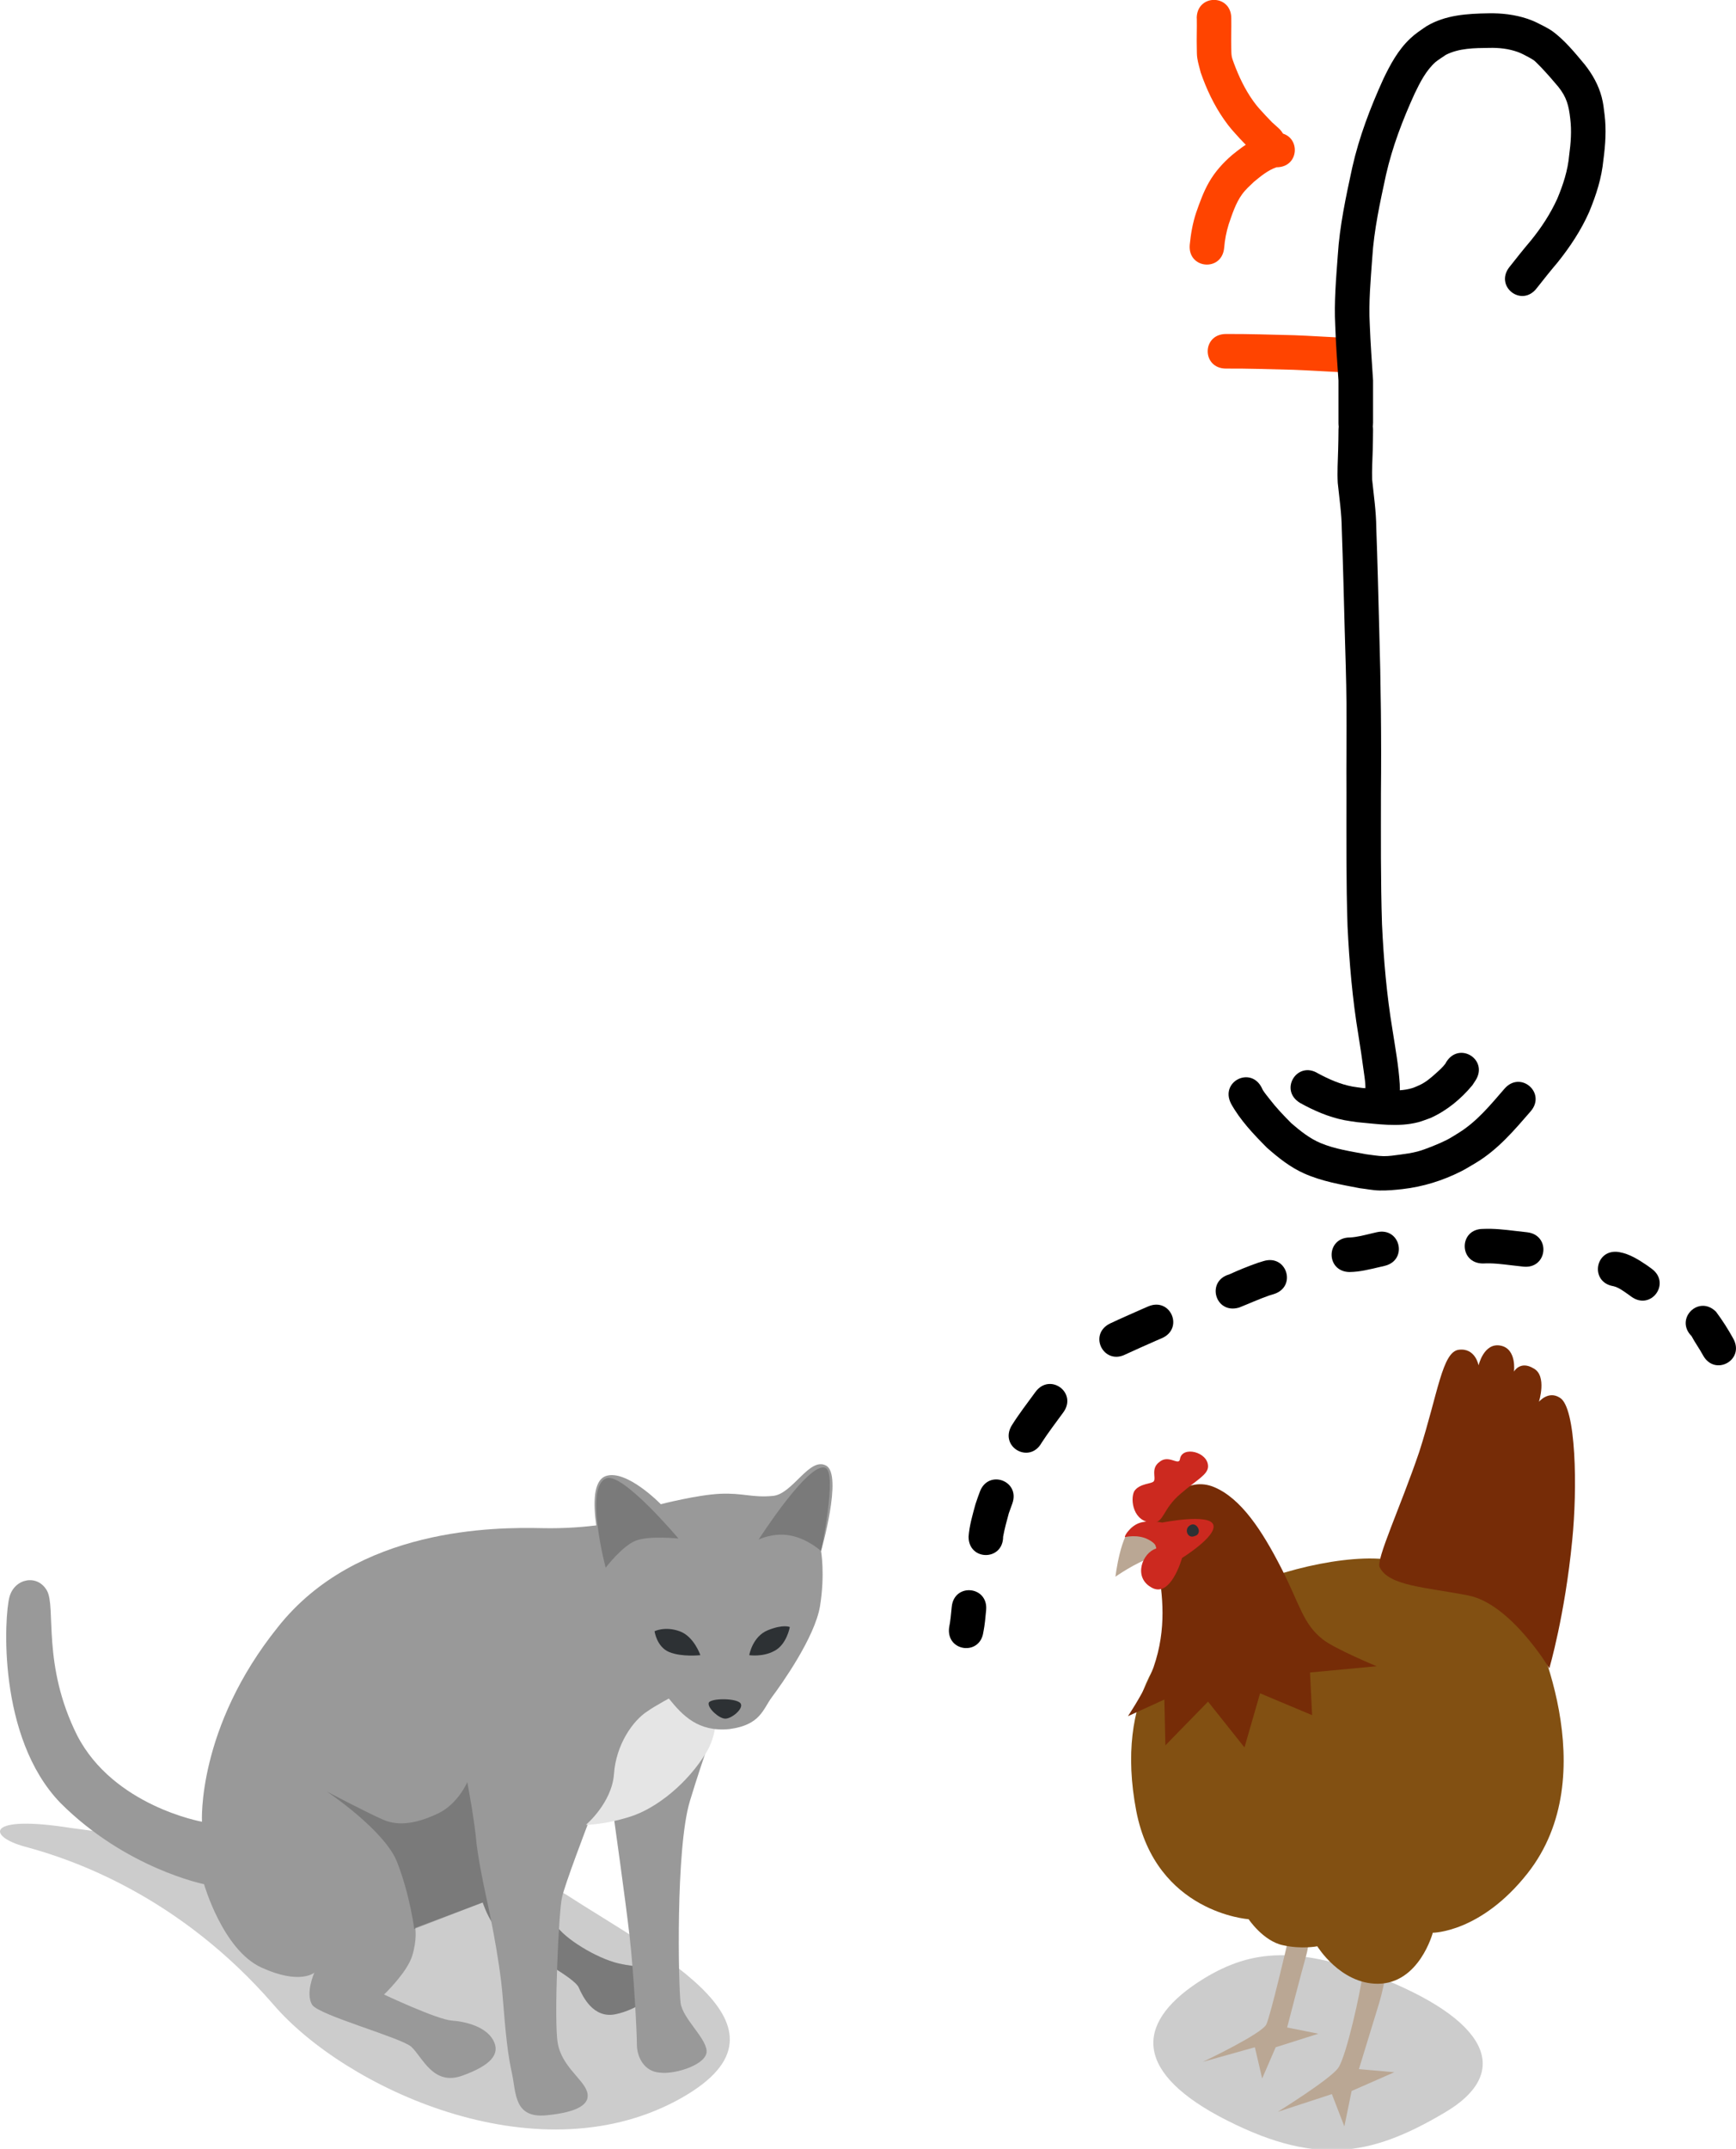 <?xml version="1.0" encoding="UTF-8" standalone="no"?>
<svg
   id="svg1124"
   version="1.1"
   viewBox="0 0 44.215 54.699"
   height="54.699mm"
   width="44.215mm"
   sodipodi:docname="5 ni li waso..svg"
   inkscape:version="1.3 (0e150ed6c4, 2023-07-21)"
   xmlns:inkscape="http://www.inkscape.org/namespaces/inkscape"
   xmlns:sodipodi="http://sodipodi.sourceforge.net/DTD/sodipodi-0.dtd"
   xmlns="http://www.w3.org/2000/svg"
   xmlns:svg="http://www.w3.org/2000/svg"
   xmlns:rdf="http://www.w3.org/1999/02/22-rdf-syntax-ns#"
   xmlns:cc="http://creativecommons.org/ns#"
   xmlns:dc="http://purl.org/dc/elements/1.1/">
  <sodipodi:namedview
     id="namedview1"
     pagecolor="#ffffff"
     bordercolor="#000000"
     borderopacity="0.25"
     inkscape:showpageshadow="2"
     inkscape:pageopacity="0.0"
     inkscape:pagecheckerboard="0"
     inkscape:deskcolor="#d1d1d1"
     inkscape:document-units="mm"
     inkscape:zoom="2.5929333"
     inkscape:cx="69.226618"
     inkscape:cy="102.77935"
     inkscape:window-width="1920"
     inkscape:window-height="1051"
     inkscape:window-x="-9"
     inkscape:window-y="-9"
     inkscape:window-maximized="1"
     inkscape:current-layer="layer1" />
  <defs
     id="defs1118" />
  <g
     transform="translate(-52.224,-88.809)"
     id="layer1">
    <path
       style="fill:#ff4400;fill-opacity:1;fill-rule:nonzero;stroke:none;stroke-width:0.265"
       id="path5"
       d="m 83.449,98.191 c 0.573,-0.003 1.145,0.017 1.717,0.031 0.4,0.015 0.798,0.042 1.198,0.061 0.085,0.006 0.17,0.002 0.255,0.013 0.619,0.064 0.71,-0.811 0.091,-0.875 v 0 c -0.101,-0.009 -0.202,-0.015 -0.304,-0.017 -0.406,-0.019 -0.811,-0.047 -1.217,-0.062 -0.58,-0.014 -1.159,-0.034 -1.739,-0.031 -0.622,0 -0.622,0.88 0,0.88 z" />
    <g
       transform="matrix(0.265,0,0,0.265,52.227,103.275)"
       id="g1693">
      <path
         style="opacity:0.2"
         d="m 54.4,127.4 c 9.1,5.9 23.5,12.9 10.6,19.8 C 51.3,154.5 33.1,145.9 26.3,138 17.2,127.5 6.9,124 2.4,122.8 c -3.7,-1 -3.8,-3.1 4.4,-1.8 1.4,0.2 11.6,1.5 21.6,2.9 10.2,1.4 23.2,1.7 26,3.5 z"
         id="path1669" />
      <path
         style="fill:#999999"
         d="m 46.3,127.9 c 0,0 0.8,2.9 2.8,4.1 2,1.2 6.1,3.4 6.5,4.3 0.4,0.9 1.4,3 3.5,2.6 2.1,-0.4 4.8,-2.2 4.1,-3.5 -0.7,-1.3 -1.7,-0.9 -3.8,-1.4 -2.1,-0.5 -5.2,-2.4 -6,-3.7 -0.9,-1.3 -1.7,-4 -1.7,-4 z"
         id="path1671" />
      <path
         style="opacity:0.2"
         d="m 46.3,127.9 c 0,0 0.8,2.9 2.8,4.1 2,1.2 6.1,3.4 6.5,4.3 0.4,0.9 1.4,3 3.5,2.6 2.1,-0.4 4.8,-2.2 4.1,-3.5 -0.7,-1.3 -1.7,-0.9 -3.8,-1.4 -2.1,-0.5 -5.2,-2.4 -6,-3.7 -0.9,-1.3 -1.7,-4 -1.7,-4 z"
         id="path1673" />
      <path
         style="fill:#999999"
         d="m 19.4,120.4 c 0,0 -8.5,-1.5 -12,-8.3 C 4,105.3 5.4,99.8 4.5,98.2 3.6,96.6 1.4,97 0.9,98.8 c -0.5,1.8 -1.2,13.5 4.9,19.8 6.3,6.3 13.8,7.8 13.8,7.8 0,0 1.8,6.3 5.5,8 3.7,1.7 5.1,0.5 5.1,0.5 0,0 -0.9,2 -0.2,3.1 0.7,1 8.4,3.1 9.5,4 1.1,1 2.1,3.8 4.9,2.8 2.8,-1 3.7,-2.1 3,-3.4 -0.7,-1.3 -2.6,-1.8 -4,-1.9 -1.4,-0.1 -6.5,-2.5 -6.5,-2.5 0,0 2.2,-2.1 2.7,-3.7 0.5,-1.6 0.3,-2.7 0.3,-2.7 l 6.9,-2.6 c 0,0 1.2,5.4 1.5,9.2 0.3,3.8 0.5,5.6 0.9,7.4 0.4,1.9 0.2,4.3 3.3,4 3.1,-0.3 4.3,-1.1 3.9,-2.3 -0.4,-1.2 -2.4,-2.4 -2.8,-4.6 -0.4,-2.1 0.1,-12.9 0.4,-14 0.2,-1.1 2.5,-7.1 2.5,-7.1 l 2.5,-0.5 c 0,0 1.1,7.8 1.5,11.3 0.4,3.5 0.7,9.2 0.7,10.4 0,1.2 0.7,2.6 2.2,2.7 1.5,0.2 4.6,-0.8 4.5,-2.1 -0.1,-1.3 -2.3,-3.1 -2.5,-4.6 -0.2,-1.5 -0.5,-14.8 0.9,-19.4 1.4,-4.6 2.4,-7.1 2.4,-7.1 L 60,91.5 c 0,0 -3.5,0.8 -7.9,0.7 -4.5,-0.1 -17.8,-0.1 -25.4,9.5 -7.8,9.7 -7.3,18.7 -7.3,18.7 z"
         id="path1675" />
      <path
         style="fill:#e5e5e5"
         d="m 56.3,120.7 c 0,0 2.5,-2.1 2.7,-4.9 0.2,-2.8 1.8,-5.1 3.2,-6 1.4,-1 6.2,-3.4 6.2,-3.4 0,0 1.3,4.3 -0.5,7.3 -1.8,3 -4.8,5.4 -7.3,6.2 -2.5,0.8 -4.3,0.8 -4.3,0.8 z"
         id="path1677" />
      <path
         style="opacity:0.2"
         d="m 46.8,128 c 0,0 -0.7,-3.1 -1,-5.4 -0.2,-2.4 -0.9,-6 -0.9,-6 0,0 -0.9,2.1 -2.8,3 -1.9,0.9 -3.7,1.3 -5.3,0.6 -1.6,-0.7 -5.4,-2.7 -5.4,-2.7 0,0 5.7,3.8 6.8,6.9 1.2,3.1 1.6,6.3 1.6,6.3 z"
         id="path1679" />
      <path
         style="fill:#999999"
         d="m 58.2,96 c 0,0 -0.5,2.8 0.7,5.7 1.3,2.9 4,5.2 5.4,6.9 1.3,1.6 2.8,3.2 5.8,2.9 3,-0.4 3.2,-1.9 4.1,-3.1 0.9,-1.2 4.1,-5.7 4.6,-8.7 0.5,-3.1 0.1,-5.3 0.1,-5.3 0,0 2.1,-7.3 0.5,-8.2 -1.6,-0.9 -3.2,2.7 -5.1,2.9 -2,0.2 -2.9,-0.3 -5.1,-0.2 -2.2,0.1 -5.7,1 -5.7,1 0,0 -3.3,-3.4 -5.3,-2.7 -2.4,0.9 0,8.8 0,8.8 z"
         id="path1681" />
      <path
         style="fill:#2d3134"
         d="m 69.7,110.5 c -0.6,0 -1.7,-1 -1.6,-1.5 0.1,-0.5 2.9,-0.5 3.1,0.1 0.2,0.5 -0.9,1.4 -1.5,1.4 z"
         id="path1683" />
      <path
         style="fill:#2d3134"
         d="m 72,104.4 c 0,0 0.3,-1.8 1.8,-2.4 1.5,-0.6 2.1,-0.3 2.1,-0.3 0,0 -0.3,1.7 -1.5,2.3 -1.1,0.6 -2.4,0.4 -2.4,0.4 z"
         id="path1685" />
      <path
         style="fill:#2d3134"
         d="m 67.3,104.4 c 0,0 -0.6,-1.8 -2,-2.3 -1.4,-0.5 -2.4,0 -2.4,0 0,0 0.2,1.5 1.4,2 1.2,0.5 3,0.3 3,0.3 z"
         id="path1687" />
      <path
         style="opacity:0.2"
         d="m 72.9,93.3 c 0,0 4.8,-7.5 6.4,-6.9 1.2,0.4 -0.4,8 -0.4,8 0,0 -1.3,-1.2 -3,-1.5 -1.6,-0.3 -3,0.4 -3,0.4 z"
         id="path1689" />
      <path
         style="opacity:0.2"
         d="m 65.2,93.2 c 0,0 -5.3,-6.3 -6.9,-5.8 -2.2,0.7 -0.1,8.6 -0.1,8.6 0,0 1.6,-2.1 2.9,-2.6 1.3,-0.5 4.1,-0.2 4.1,-0.2 z"
         id="path1691" />
    </g>
    <g
       transform="matrix(0.265,0,0,0.265,76.394,122.796)"
       id="g1735">
      <path
         style="opacity:0.2"
         d="m 24.5,61.8 c -6.5,4 -6.9,8.7 1.4,13.2 9.2,4.9 14.6,3.9 21.7,-0.3 6.2,-3.6 4.8,-8.5 -5.7,-12.8 C 33.5,58.6 29.1,59 24.5,61.8 Z"
         id="path1715" />
      <path
         style="fill:#baa794"
         d="m 39.7,61.7 c -0.1,1.1 -1.5,7.6 -2.3,8.7 -0.8,1.1 -5.8,4.2 -5.8,4.2 l 5.2,-1.7 1.2,3.1 0.7,-3.4 4.1,-1.8 -3.4,-0.3 c 0,0 1.5,-4.9 1.9,-6.2 0.4,-1.3 0.6,-2.5 0.6,-2.5 z"
         id="path1717" />
      <path
         style="fill:#baa794"
         d="m 32.6,58.1 c 0,0 -1.7,7.3 -2.1,8.1 -0.4,0.9 -6.1,3.6 -6.1,3.6 l 5,-1.4 0.7,3 1.3,-3 4.1,-1.3 -3,-0.6 c 0,0 1.4,-5.4 1.8,-6.8 0.4,-1.4 0.2,-1.9 0.2,-1.9 z"
         id="path1719" />
      <path
         style="fill:#825012"
         d="m 25.5,25.8 c 3.9,-2.7 11.7,-4.7 16.2,-4.3 4.5,0.4 12.4,2.8 13.5,4.6 1.1,1.9 7.9,16.1 0.4,25.6 -4.5,5.7 -9.1,5.7 -9.1,5.7 0,0 -1.3,4.9 -5.3,4.9 -3.6,0 -5.8,-3.6 -5.8,-3.6 0,0 -1.5,0.3 -3.3,-0.1 -1.9,-0.4 -3.3,-2.5 -3.3,-2.5 0,0 -8.9,-0.6 -10.8,-10.4 -2.1,-11 2.9,-16.7 7.5,-19.9 z"
         id="path1721" />
      <path
         style="fill:#762c07"
         d="M 41.4,22.3 C 41,21.6 43.4,16.5 45.2,11.2 47,5.6 47.4,1.6 49,1.4 c 1.6,-0.2 1.9,1.5 1.9,1.5 0,0 0.5,-2.2 2.1,-1.9 1.6,0.3 1.3,2.5 1.3,2.5 0,0 0.6,-1.1 1.9,-0.3 1.3,0.7 0.5,3.2 0.5,3.2 0,0 0.9,-1.1 2,-0.4 1.6,0.9 1.7,8.8 1.2,13.7 -0.7,7.2 -2.2,12.3 -2.2,12.3 0,0 -3.7,-6.2 -7.8,-7 -4.1,-0.8 -7.6,-0.9 -8.5,-2.7 z"
         id="path1723" />
      <path
         style="fill:#762c07"
         d="m 20.2,16.9 c 0.6,-1 2.7,-3.4 5.3,-2.3 2.6,1.1 4.6,4.2 6.4,7.7 1.8,3.5 2.1,5.4 4,6.9 1.1,0.9 5.2,2.6 5.2,2.6 l -6.4,0.6 0.2,4.1 -5,-2.1 -1.5,5.2 -3.5,-4.4 -4.1,4.2 -0.1,-4.4 -3.5,1.6 c 0,0 1.2,-1.8 1.9,-3.3 3.5,-7.7 -0.8,-13.5 1.1,-16.4 z"
         id="path1725" />
      <path
         style="fill:#baa794"
         d="m 17.8,18.3 c -1.3,0.6 -1.8,4.9 -1.8,4.9 0,0 2,-1.4 3.4,-1.8 1.5,-0.4 -0.5,-3.6 -1.6,-3.1 z"
         id="path1727" />
      <path
         style="fill:#cc291f"
         d="m 19.6,18 c 1.1,0 0.9,-1.3 2.7,-2.8 1.5,-1.3 2.6,-1.8 2.6,-2.6 0,-1.4 -2.5,-2 -2.7,-0.7 -0.1,0.7 -1.1,-0.5 -2,0.3 -0.8,0.6 -0.3,1.5 -0.5,1.8 -0.1,0.3 -1.4,0.2 -1.9,1 -0.4,0.8 -0.1,3 1.8,3 z"
         id="path1729" />
      <path
         style="fill:#cc291f"
         d="m 19.9,20.5 c -1.3,0.4 -2.2,2.7 -0.5,3.7 1.9,1.2 3,-2.8 3,-2.8 0,0 3.4,-2.1 3,-3.2 C 25,17.1 20.5,18 20.5,18 c 0,0 -1.8,-0.4 -2.7,0.3 -0.9,0.7 -0.9,1.1 -0.9,1.1 0,0 1.2,-0.3 2.2,0.2 1,0.5 0.8,0.9 0.8,0.9 z"
         id="path1731" />
      <path
         style="fill:#2d3134"
         d="m 23.3,18.2 c 0.6,-0.2 1.1,0.9 0.3,1.1 -0.7,0.3 -1.1,-0.8 -0.3,-1.1 z"
         id="path1733" />
    </g>
    <path
       style="fill:#000000;fill-opacity:1;fill-rule:nonzero;stroke:none;stroke-width:0.265"
       id="path1"
       d="m 83.573,116.894 c 0.235,0.427 0.577,0.786 0.918,1.129 0.287,0.254 0.593,0.498 0.947,0.656 0.451,0.201 0.938,0.284 1.419,0.376 0.168,0.019 0.335,0.055 0.504,0.058 0.196,0.004 0.392,-0.014 0.587,-0.036 0.519,-0.059 1.016,-0.214 1.483,-0.448 0.134,-0.067 0.26,-0.149 0.39,-0.224 0.556,-0.336 0.968,-0.823 1.387,-1.306 0.408,-0.47 -0.257,-1.047 -0.665,-0.577 v 0 c -0.355,0.409 -0.7,0.834 -1.166,1.123 -0.1,0.06 -0.197,0.126 -0.301,0.179 -0.181,0.093 -0.555,0.246 -0.75,0.297 -0.145,0.038 -0.294,0.059 -0.443,0.079 -0.14,0.019 -0.281,0.041 -0.423,0.039 -0.147,-0.002 -0.292,-0.032 -0.438,-0.048 -0.389,-0.073 -0.798,-0.132 -1.165,-0.286 -0.278,-0.117 -0.515,-0.308 -0.741,-0.502 -0.201,-0.201 -0.392,-0.402 -0.565,-0.628 -0.054,-0.07 -0.111,-0.137 -0.159,-0.212 -0.013,-0.02 -0.021,-0.042 -0.031,-0.063 -0.278,-0.557 -1.065,-0.163 -0.787,0.394 z" />
    <path
       style="fill:#000000;fill-opacity:1;fill-rule:nonzero;stroke:none;stroke-width:0.265"
       id="path2"
       d="m 85.328,116.88 c 0.357,0.198 0.733,0.363 1.135,0.443 0.108,0.021 0.218,0.034 0.328,0.051 0.514,0.045 1.047,0.133 1.557,4.8e-4 0.106,-0.028 0.207,-0.072 0.311,-0.107 0.416,-0.187 0.774,-0.483 1.065,-0.833 0.028,-0.042 0.055,-0.084 0.083,-0.126 0.332,-0.527 -0.413,-0.995 -0.745,-0.469 v 0 c -0.008,0.014 -0.016,0.029 -0.023,0.043 -0.073,0.097 -0.161,0.174 -0.251,0.255 -0.132,0.119 -0.266,0.232 -0.431,0.303 -0.056,0.023 -0.111,0.051 -0.169,0.068 -0.411,0.121 -0.849,0.019 -1.265,-0.005 -0.084,-0.012 -0.169,-0.021 -0.252,-0.036 -0.313,-0.058 -0.602,-0.187 -0.881,-0.337 -0.53,-0.326 -0.991,0.423 -0.461,0.749 z" />
    <path
       style="fill:#000000;fill-opacity:1;fill-rule:nonzero;stroke:none;stroke-width:0.265"
       id="path3"
       d="m 87.858,116.867 c 0.008,-0.153 0.027,-0.308 0.017,-0.462 -0.029,-0.463 -0.114,-0.924 -0.185,-1.382 -0.148,-0.888 -0.225,-1.786 -0.267,-2.685 -0.036,-1.113 -0.027,-2.226 -0.027,-3.339 0.014,-1.396 -0.003,-2.79 -0.044,-4.185 -0.022,-0.859 -0.044,-1.718 -0.075,-2.577 -0.003,-0.411 -0.064,-0.818 -0.106,-1.226 -0.006,-0.241 0.007,-0.483 0.015,-0.724 0.005,-0.178 0.008,-0.356 0.009,-0.534 0.005,-0.622 -0.875,-0.629 -0.88,-0.007 v 0 c -0.001,0.172 -0.004,0.344 -0.009,0.515 -0.008,0.28 -0.025,0.561 -0.01,0.841 0.04,0.389 0.099,0.776 0.102,1.168 0.031,0.857 0.053,1.714 0.075,2.571 0.018,0.627 0.04,1.254 0.045,1.881 0.006,0.759 -0.006,1.519 -0.001,2.279 4.5e-5,1.127 -0.009,2.255 0.028,3.381 0.045,0.93 0.124,1.858 0.277,2.777 0.062,0.399 0.082,0.518 0.134,0.907 0.015,0.11 0.033,0.22 0.041,0.33 0.012,0.157 -0.014,0.315 -0.017,0.472 0,0.622 0.88,0.622 0.88,0 z" />
    <path
       style="fill:#000000;fill-opacity:1;fill-rule:nonzero;stroke:none;stroke-width:0.265"
       id="path4"
       d="m 87.195,99.583 c 0,-0.363 0,-0.726 0,-1.089 -0.031,-0.478 -0.066,-0.956 -0.084,-1.435 -0.03,-0.561 0.023,-1.121 0.063,-1.681 0.044,-0.716 0.2,-1.42 0.351,-2.12 0.163,-0.716 0.426,-1.402 0.73,-2.068 0.139,-0.289 0.288,-0.584 0.531,-0.802 0.034,-0.031 0.236,-0.165 0.265,-0.184 0.34,-0.172 0.729,-0.171 1.102,-0.176 0.245,-0.006 0.492,0.02 0.724,0.103 0.104,0.037 0.179,0.081 0.277,0.132 0.046,0.027 0.095,0.051 0.138,0.082 0.04,0.029 0.173,0.169 0.194,0.19 0.148,0.157 0.29,0.318 0.427,0.483 0.214,0.267 0.266,0.48 0.304,0.81 0.039,0.312 0.015,0.621 -0.027,0.931 -0.034,0.387 -0.153,0.75 -0.302,1.106 -0.176,0.387 -0.408,0.741 -0.676,1.07 -0.187,0.22 -0.366,0.446 -0.545,0.673 -0.384,0.489 0.308,1.033 0.692,0.543 v 0 c 0.176,-0.224 0.353,-0.446 0.537,-0.663 0.317,-0.396 0.598,-0.819 0.804,-1.285 0.18,-0.436 0.316,-0.855 0.362,-1.327 0.051,-0.383 0.077,-0.768 0.029,-1.153 -0.022,-0.173 -0.029,-0.271 -0.073,-0.442 -0.08,-0.305 -0.234,-0.578 -0.428,-0.825 -0.247,-0.296 -0.534,-0.649 -0.851,-0.869 -0.058,-0.04 -0.122,-0.071 -0.184,-0.107 -0.178,-0.089 -0.247,-0.132 -0.438,-0.196 -0.314,-0.104 -0.647,-0.142 -0.977,-0.136 -0.547,0.009 -1.103,0.04 -1.585,0.329 -0.155,0.107 -0.275,0.182 -0.415,0.314 -0.305,0.287 -0.508,0.661 -0.686,1.035 -0.329,0.724 -0.614,1.469 -0.789,2.247 -0.16,0.74 -0.322,1.485 -0.369,2.242 -0.043,0.591 -0.096,1.183 -0.065,1.777 0.017,0.468 0.049,0.935 0.083,1.402 0,0.363 0,0.726 0,1.089 0,0.622 0.88,0.622 0.88,0 z" />
    <path
       style="fill:#ff4400;fill-opacity:1;fill-rule:nonzero;stroke:none;stroke-width:0.265"
       id="path7"
       d="m 82.706,89.275 c 0.005,0.254 -0.007,0.508 0,0.762 0.002,0.086 -7.14e-4,0.172 0.013,0.257 0.019,0.122 0.057,0.24 0.086,0.36 0.146,0.421 0.337,0.828 0.593,1.195 0.158,0.226 0.225,0.288 0.407,0.491 0.254,0.266 0.124,0.138 0.392,0.383 0.462,0.417 1.052,-0.235 0.59,-0.653 v 0 c -0.218,-0.195 -0.107,-0.089 -0.33,-0.321 -0.134,-0.147 -0.203,-0.213 -0.319,-0.376 -0.206,-0.29 -0.36,-0.613 -0.484,-0.946 -0.019,-0.06 -0.047,-0.118 -0.058,-0.181 -0.012,-0.069 -0.01,-0.14 -0.012,-0.211 -0.007,-0.254 0.005,-0.508 0,-0.762 0,-0.622 -0.88,-0.622 -0.88,0 z" />
    <path
       style="fill:#ff4400;fill-opacity:1;fill-rule:nonzero;stroke:none;stroke-width:0.265"
       id="path8"
       d="m 84.735,92.187 c -0.441,0.033 -0.796,0.299 -1.129,0.567 -0.233,0.201 -0.436,0.426 -0.589,0.693 -0.141,0.245 -0.236,0.513 -0.329,0.778 -0.087,0.265 -0.135,0.538 -0.162,0.814 -0.055,0.62 0.822,0.697 0.877,0.077 v 0 c 0.016,-0.205 0.056,-0.407 0.117,-0.603 0.087,-0.253 0.18,-0.541 0.34,-0.759 0.091,-0.125 0.19,-0.21 0.301,-0.317 0.177,-0.145 0.356,-0.295 0.575,-0.37 0.622,0 0.622,-0.88 0,-0.88 z" />
    <path
       style="fill:#000000;fill-opacity:1;fill-rule:nonzero;stroke:none;stroke-width:0.265"
       id="path10"
       d="m 77.271,130.349 c 0.036,-0.182 0.052,-0.368 0.069,-0.553 0.059,-0.619 -0.817,-0.703 -0.876,-0.083 v 0 c -0.017,0.176 -0.032,0.353 -0.067,0.527 -0.077,0.617 0.796,0.727 0.873,0.109 z" />
    <path
       style="fill:#000000;fill-opacity:1;fill-rule:nonzero;stroke:none;stroke-width:0.265"
       id="path11"
       d="m 77.773,127.926 c 0.036,-0.201 0.091,-0.399 0.145,-0.597 0.056,-0.158 0.027,-0.076 0.088,-0.244 0.213,-0.585 -0.614,-0.886 -0.827,-0.301 v 0 c -0.073,0.2 -0.036,0.096 -0.11,0.313 -0.074,0.272 -0.156,0.547 -0.176,0.829 0,0.622 0.88,0.622 0.88,0 z" />
    <path
       style="fill:#000000;fill-opacity:1;fill-rule:nonzero;stroke:none;stroke-width:0.265"
       id="path12"
       d="m 78.75,125.54 c 0.173,-0.268 0.369,-0.521 0.556,-0.779 0.367,-0.503 -0.345,-1.021 -0.711,-0.518 v 0 c -0.207,0.284 -0.423,0.562 -0.609,0.861 -0.309,0.54 0.455,0.977 0.764,0.437 z" />
    <path
       style="fill:#000000;fill-opacity:1;fill-rule:nonzero;stroke:none;stroke-width:0.265"
       id="path13"
       d="m 80.886,123.287 c 0.258,-0.121 0.52,-0.234 0.781,-0.35 0.049,-0.021 0.099,-0.043 0.148,-0.064 0.571,-0.247 0.222,-1.055 -0.349,-0.808 v 0 c -0.052,0.023 -0.104,0.045 -0.157,0.068 -0.272,0.121 -0.547,0.24 -0.816,0.367 -0.557,0.278 -0.163,1.065 0.394,0.787 z" />
    <path
       style="fill:#000000;fill-opacity:1;fill-rule:nonzero;stroke:none;stroke-width:0.265"
       id="path14"
       d="m 83.775,122.096 c 0.259,-0.102 0.512,-0.218 0.775,-0.31 0.038,-0.012 0.077,-0.024 0.115,-0.035 0.595,-0.184 0.335,-1.024 -0.26,-0.841 v 0 c -0.049,0.015 -0.097,0.03 -0.146,0.045 -0.246,0.087 -0.489,0.185 -0.727,0.294 -0.598,0.171 -0.357,1.017 0.242,0.846 z" />
    <path
       style="fill:#000000;fill-opacity:1;fill-rule:nonzero;stroke:none;stroke-width:0.265"
       id="path15"
       d="m 86.606,121.188 c 0.253,-0.003 0.501,-0.068 0.746,-0.124 0.044,-0.01 0.089,-0.021 0.133,-0.031 0.606,-0.14 0.408,-0.998 -0.198,-0.857 v 0 c -0.044,0.01 -0.089,0.021 -0.133,0.031 -0.18,0.042 -0.364,0.093 -0.548,0.102 -0.622,0 -0.622,0.88 0,0.88 z" />
    <path
       style="fill:#000000;fill-opacity:1;fill-rule:nonzero;stroke:none;stroke-width:0.265"
       id="path16"
       d="m 89.997,120.971 c 0.244,-0.014 0.483,0.017 0.724,0.046 0.201,0.023 0.102,0.012 0.298,0.034 0.619,0.068 0.714,-0.807 0.096,-0.875 v 0 c -0.189,-0.021 -0.093,-0.01 -0.29,-0.033 -0.275,-0.033 -0.551,-0.065 -0.829,-0.052 -0.622,0 -0.622,0.88 0,0.88 z" />
    <path
       style="fill:#000000;fill-opacity:1;fill-rule:nonzero;stroke:none;stroke-width:0.265"
       id="path17"
       d="m 93.316,121.549 c 0.138,0.032 0.256,0.126 0.372,0.205 0.028,0.021 0.057,0.041 0.085,0.062 0.504,0.365 1.02,-0.348 0.516,-0.713 v 0 c -0.036,-0.026 -0.073,-0.052 -0.109,-0.079 -0.221,-0.149 -0.45,-0.298 -0.719,-0.343 -0.614,-0.102 -0.758,0.766 -0.145,0.868 z" />
    <path
       style="fill:#000000;fill-opacity:1;fill-rule:nonzero;stroke:none;stroke-width:0.265"
       id="path18"
       d="m 95.308,122.822 c 0.083,0.158 0.202,0.321 0.291,0.486 0.298,0.546 1.071,0.125 0.772,-0.422 v 0 c -0.131,-0.238 -0.278,-0.469 -0.441,-0.687 -0.44,-0.44 -1.062,0.182 -0.622,0.622 z" />
  </g>
</svg>
